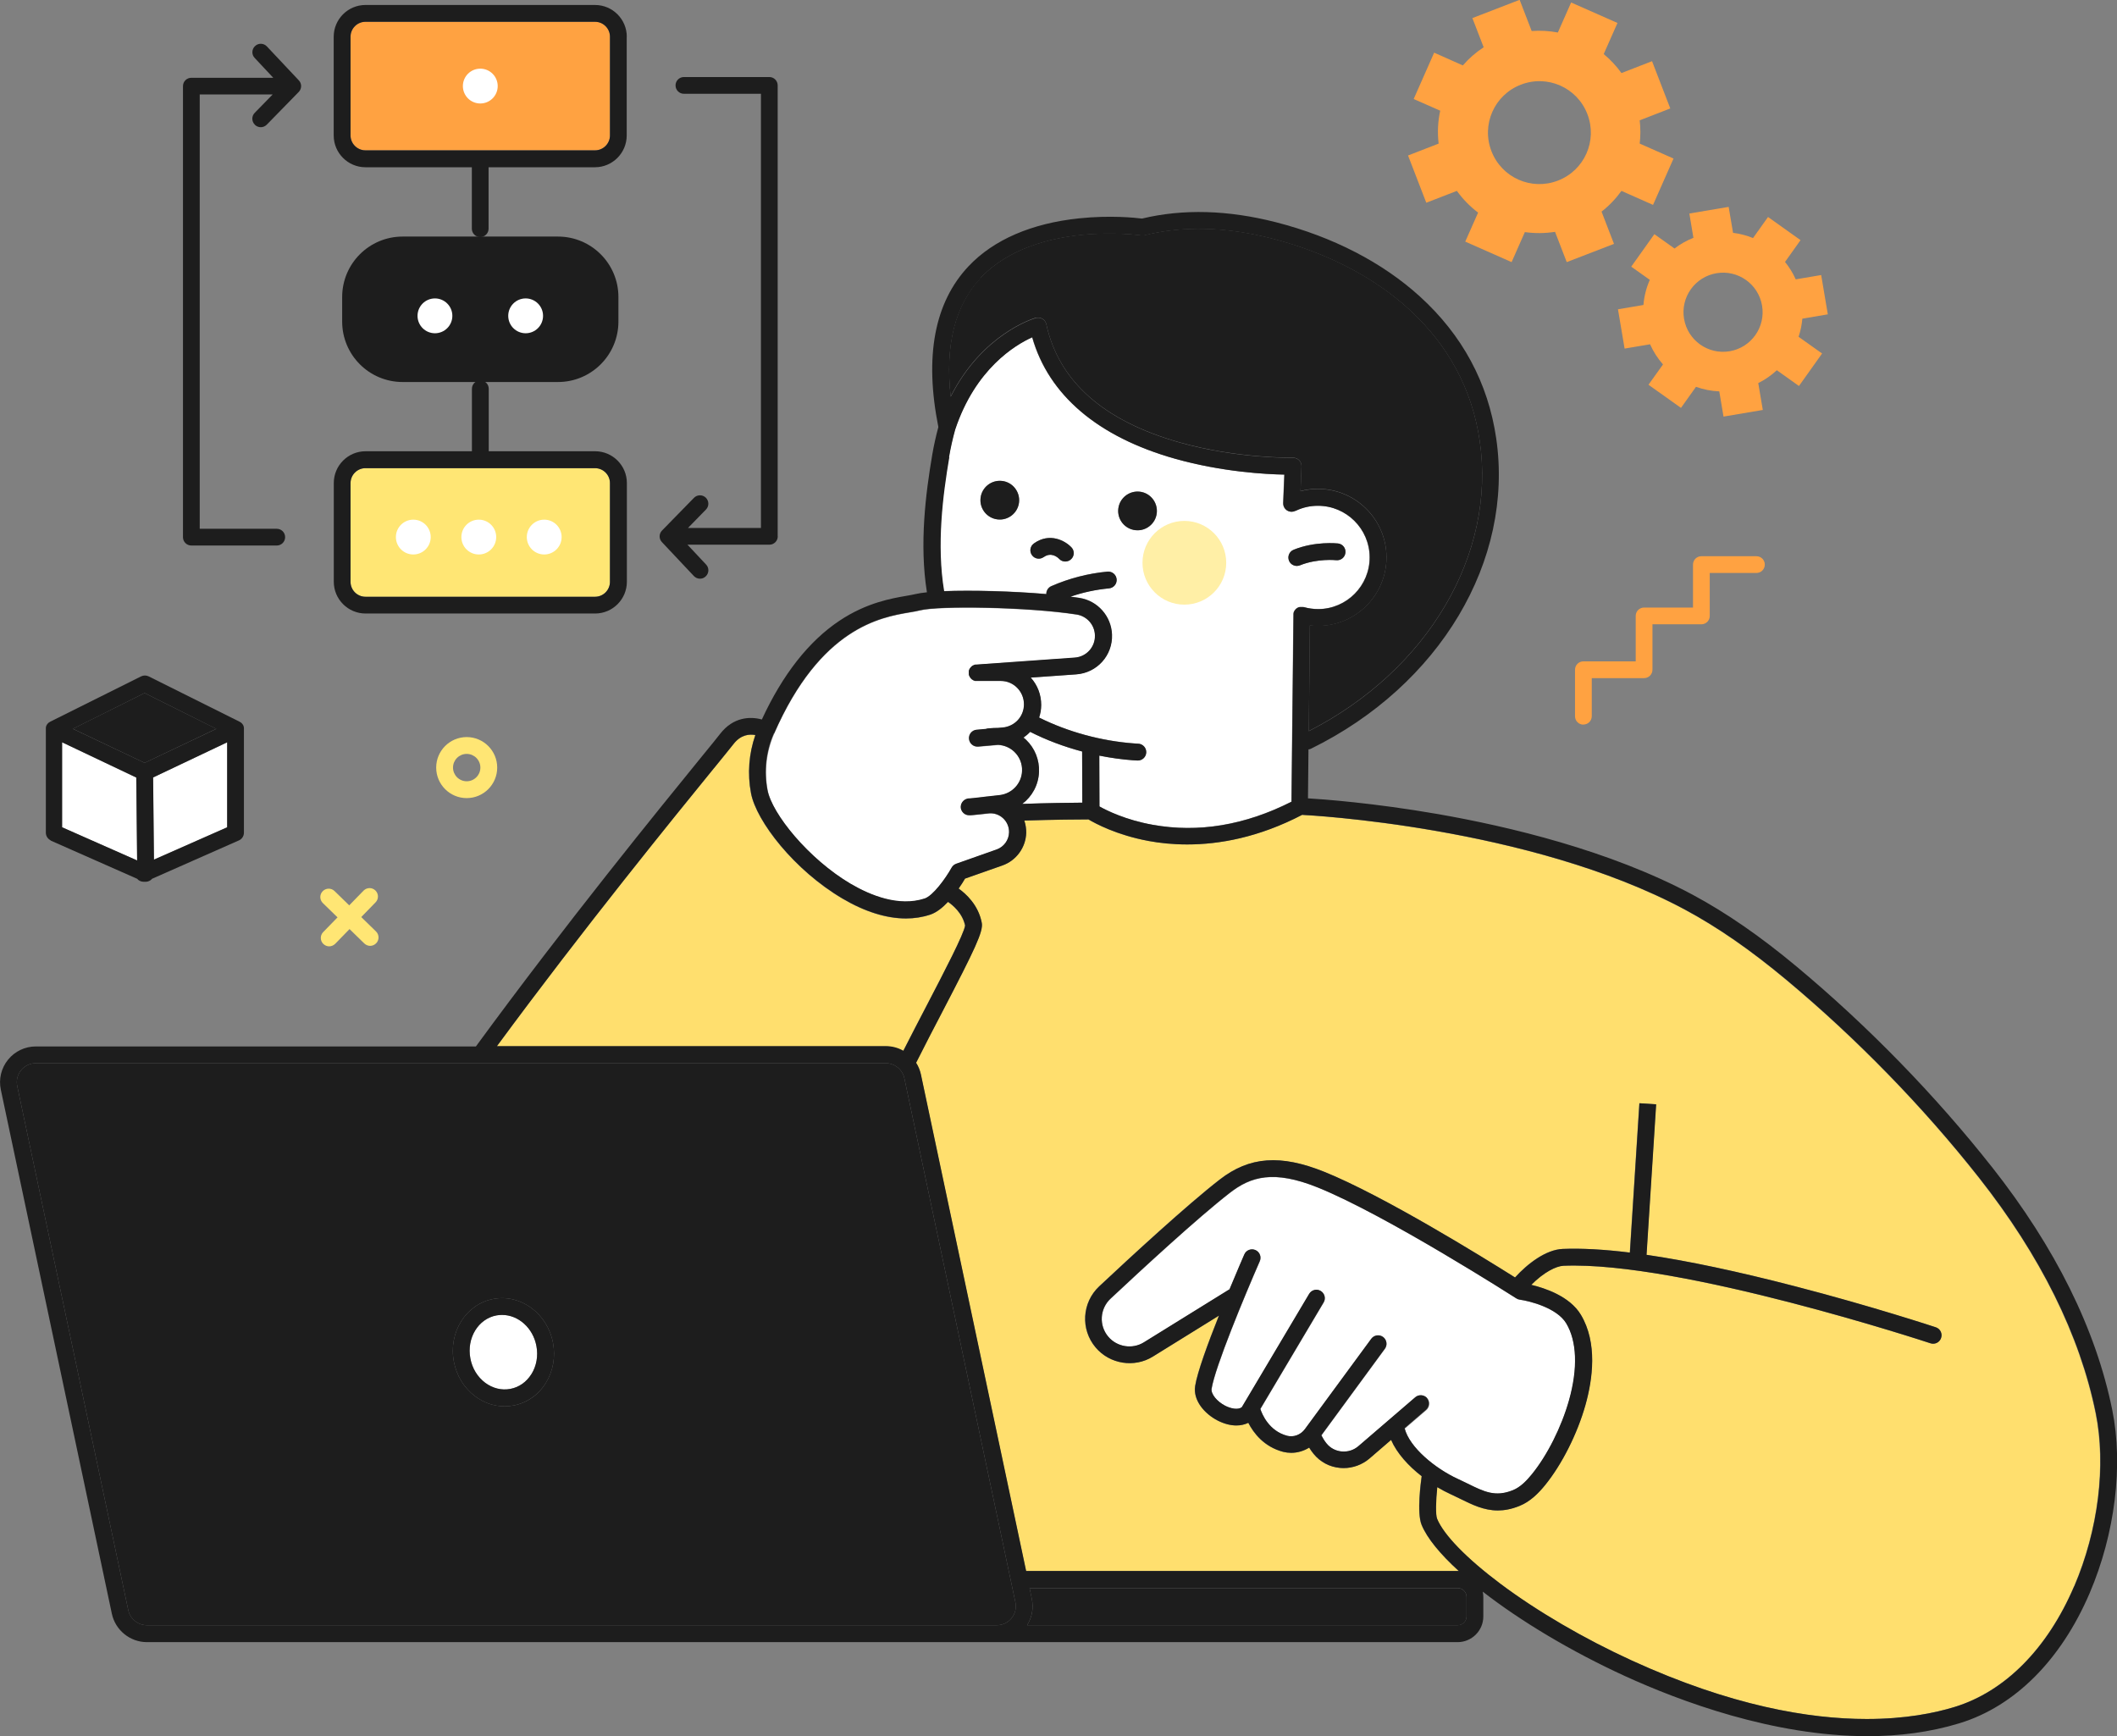 <svg xmlns="http://www.w3.org/2000/svg" width="250" height="205" viewBox="0 0 250 205" fill="none">
  <rect x="0" y="0" width="250" height="205" fill="#808080" stroke="none"/>
  <g clip-path="url(#clip0_7649_59)">
    <path d="M16.086 91.817L7.333 87.656V97.692L16.194 101.609L16.086 91.817Z" fill="white" />
    <path
      d="M120.721 94.931C123.639 94.833 126.39 94.794 127.81 94.784L127.79 88.743C125.646 88.175 123.561 87.391 121.652 86.422C121.417 86.677 121.152 86.902 120.868 87.098C120.976 87.186 121.084 87.274 121.182 87.372C122.21 88.361 122.758 89.741 122.699 91.161C122.631 92.708 121.877 94.06 120.721 94.931Z"
      fill="white"
    />
    <path
      d="M123.541 70.148C123.531 69.756 123.747 69.374 124.138 69.208C126.243 68.288 128.476 67.71 130.767 67.495C131.315 67.445 131.795 67.847 131.844 68.395C131.893 68.944 131.491 69.423 130.943 69.472C129.386 69.619 127.869 69.942 126.4 70.452C126.762 70.501 127.115 70.549 127.448 70.599C129.602 70.931 131.217 72.762 131.296 74.936C131.374 77.394 129.523 79.45 127.076 79.626L121.7 80.008C122.503 80.89 122.944 82.025 122.934 83.24C122.934 83.759 122.846 84.258 122.689 84.728C126.087 86.422 130.042 87.509 133.91 87.783C134.076 87.793 134.243 87.803 134.399 87.812C134.948 87.842 135.369 88.312 135.339 88.86C135.31 89.389 134.869 89.8 134.35 89.8C134.331 89.8 134.311 89.8 134.301 89.8C134.125 89.8 133.949 89.781 133.763 89.771C132.441 89.673 131.109 89.487 129.798 89.222L129.817 95.225C130.708 95.724 132.931 96.821 136.093 97.389C141.488 98.358 147 97.447 152.493 94.667L152.728 72.655V72.635C152.728 72.616 152.728 72.596 152.728 72.576C152.728 72.557 152.728 72.547 152.728 72.527C152.728 72.508 152.728 72.498 152.728 72.478C152.728 72.459 152.728 72.439 152.738 72.42C152.738 72.42 152.738 72.4 152.738 72.39C152.738 72.39 152.738 72.39 152.738 72.381C152.738 72.361 152.747 72.341 152.757 72.322C152.757 72.312 152.757 72.292 152.767 72.283C152.767 72.263 152.786 72.253 152.786 72.234C152.786 72.224 152.796 72.204 152.806 72.195C152.806 72.185 152.826 72.165 152.826 72.155C152.826 72.136 152.845 72.126 152.855 72.106C152.855 72.097 152.865 72.087 152.875 72.077C152.884 72.057 152.894 72.048 152.914 72.028C152.914 72.028 152.933 72.008 152.933 71.999C152.943 71.979 152.963 71.969 152.972 71.95C152.972 71.95 152.992 71.93 153.002 71.92C153.012 71.91 153.031 71.891 153.041 71.881C153.051 71.871 153.07 71.862 153.08 71.852C153.09 71.852 153.11 71.832 153.119 71.822C153.139 71.813 153.149 71.803 153.168 71.793C153.178 71.793 153.188 71.783 153.198 71.773C153.217 71.773 153.237 71.754 153.256 71.744C153.266 71.744 153.276 71.734 153.286 71.725C153.305 71.725 153.325 71.715 153.345 71.705C153.354 71.705 153.364 71.705 153.384 71.695C153.403 71.695 153.413 71.695 153.433 71.685C153.452 71.685 153.462 71.685 153.482 71.675C153.491 71.675 153.511 71.675 153.521 71.675C153.54 71.675 153.56 71.675 153.58 71.675C153.589 71.675 153.599 71.675 153.609 71.675C153.628 71.675 153.658 71.675 153.677 71.675H153.687C153.687 71.675 153.707 71.675 153.717 71.675C153.736 71.675 153.756 71.675 153.775 71.675C153.795 71.675 153.805 71.675 153.824 71.675C153.844 71.675 153.854 71.675 153.873 71.675C153.893 71.675 153.912 71.675 153.932 71.685C153.932 71.685 153.942 71.685 153.952 71.685C154.5 71.842 155.078 71.91 155.655 71.92C159.023 71.901 161.745 69.149 161.726 65.791C161.706 62.432 158.974 59.72 155.626 59.72C155.616 59.72 155.606 59.72 155.596 59.72C154.715 59.72 153.863 59.916 153.061 60.278C153.012 60.297 152.953 60.317 152.904 60.337C152.777 60.395 152.649 60.425 152.503 60.425C152.493 60.425 152.473 60.425 152.463 60.425C151.915 60.405 151.494 59.945 151.514 59.397L151.651 56.038C149.487 55.999 144.298 55.725 138.756 54.168C129.631 51.593 123.825 46.648 121.877 39.823C119.85 40.734 115.16 43.554 112.771 50.731C112.477 51.788 112.233 52.885 112.047 53.972C111.283 58.467 110.529 64.322 111.44 69.796C114.729 69.668 119.527 69.796 123.512 70.138L123.541 70.148ZM152.767 64.919C155.303 63.891 157.897 64.165 158.005 64.175C158.553 64.234 158.945 64.723 158.886 65.272C158.827 65.82 158.338 66.212 157.79 66.153C157.75 66.153 155.557 65.928 153.511 66.76C153.393 66.809 153.266 66.829 153.139 66.829C152.747 66.829 152.375 66.594 152.219 66.212C152.013 65.703 152.258 65.125 152.767 64.919ZM132.069 60.072C132.216 58.819 133.342 57.918 134.595 58.055C135.848 58.192 136.749 59.328 136.612 60.581C136.475 61.835 135.339 62.736 134.086 62.599C132.833 62.462 131.932 61.326 132.069 60.072ZM122.092 64.175C123.982 62.824 125.822 63.891 126.527 64.635C126.899 65.037 126.89 65.663 126.488 66.035C126.292 66.212 126.048 66.31 125.803 66.31C125.538 66.31 125.284 66.212 125.088 66.006C124.882 65.791 124.129 65.154 123.247 65.791C122.797 66.114 122.18 66.006 121.867 65.566C121.544 65.115 121.652 64.498 122.092 64.185V64.175ZM115.797 58.809C115.943 57.556 117.069 56.655 118.323 56.792C119.576 56.929 120.477 58.065 120.34 59.318C120.202 60.572 119.067 61.472 117.813 61.336C116.56 61.198 115.659 60.062 115.797 58.809Z"
      fill="white"
    />
    <path
      d="M165.887 168.673C166.455 170.944 169.5 173.431 172.133 174.636C172.544 174.822 172.926 175.018 173.298 175.194C175.276 176.173 176.588 176.819 178.654 175.997C179.594 175.625 180.348 174.793 180.906 174.117C182.727 171.884 184.411 168.536 185.302 165.373C186.359 161.623 186.242 158.391 184.969 156.276C183.873 154.455 180.642 153.642 179.486 153.486C179.339 153.466 179.202 153.417 179.085 153.339C178.928 153.241 163.713 143.498 155.626 140.237C150.407 138.132 147.705 138.965 145.257 140.864C141.449 143.811 134.781 149.97 131.149 153.378C129.886 154.563 129.768 156.531 130.894 157.863C131.932 159.087 133.733 159.371 135.094 158.528L145.15 152.301C145.15 152.301 145.189 152.281 145.208 152.272C146.139 150.029 146.883 148.325 146.961 148.139C147.176 147.64 147.764 147.405 148.273 147.63C148.772 147.846 149.007 148.433 148.782 148.942C146.99 153.035 143.495 161.456 143.094 164.002C142.996 164.609 143.701 165.5 144.689 166.009C145.355 166.352 146.187 166.528 146.657 166.195L154.617 152.8C154.901 152.33 155.508 152.174 155.978 152.458C156.448 152.742 156.605 153.349 156.321 153.819L148.851 166.391C149.046 166.989 149.859 168.996 152.023 169.564C152.777 169.76 153.619 169.446 154.108 168.78L161.951 158.107C162.274 157.667 162.9 157.569 163.341 157.892C163.782 158.215 163.88 158.842 163.556 159.282L156.057 169.505C156.184 169.769 156.39 170.132 156.673 170.474C157.114 171.013 157.741 171.346 158.446 171.414C159.18 171.483 159.885 171.258 160.443 170.778L167.15 165.011C167.561 164.658 168.188 164.697 168.55 165.118C168.902 165.53 168.863 166.156 168.442 166.519L165.916 168.692L165.887 168.673Z"
      fill="white"
    />
    <path
      d="M153.775 96.214C148.616 98.906 143.945 99.719 140.186 99.719C138.453 99.719 136.925 99.543 135.623 99.308C131.844 98.613 129.327 97.242 128.525 96.762C127.575 96.762 124.383 96.791 120.947 96.899C121.103 97.359 121.181 97.859 121.172 98.358C121.123 100.081 120.007 101.629 118.372 102.197L113.946 103.753C113.77 104.047 113.515 104.468 113.192 104.928C114.044 105.535 115.522 106.857 115.924 108.972C116.12 109.981 115.16 112.008 111.263 119.489C110.235 121.457 109.188 123.484 108.169 125.501C108.434 125.912 108.63 126.382 108.737 126.881L121.162 185.514H172.133C172.133 185.514 172.211 185.514 172.251 185.514C170.048 183.507 168.511 181.627 167.864 180.06C167.287 178.65 167.776 175.018 167.874 174.323C166.308 173.108 164.947 171.61 164.261 170.034L161.706 172.237C160.854 172.961 159.767 173.363 158.651 173.363C158.514 173.363 158.377 173.363 158.24 173.343C156.996 173.236 155.88 172.638 155.107 171.679C154.901 171.424 154.735 171.179 154.588 170.944C153.952 171.346 153.217 171.561 152.463 171.561C152.14 171.561 151.827 171.522 151.514 171.444C149.232 170.846 148.008 169.211 147.401 168.017C146.98 168.222 146.501 168.33 145.992 168.33C145.287 168.33 144.523 168.134 143.769 167.742C142.261 166.959 140.851 165.383 141.125 163.659C141.38 162.044 142.643 158.597 143.935 155.356L136.132 160.193C133.939 161.554 131.041 161.094 129.376 159.126C127.565 156.991 127.751 153.828 129.788 151.909C133.449 148.472 140.176 142.264 144.043 139.278C147.539 136.575 151.22 136.301 156.37 138.377C163.341 141.187 175.031 148.414 178.899 150.852C180.377 149.216 182.551 147.562 184.538 147.483C186.741 147.395 189.385 147.542 192.459 147.914L193.585 130.279L195.563 130.407L194.427 148.179C199.322 148.893 205.187 150.137 211.982 151.899C221.058 154.259 228.509 156.717 228.587 156.737C229.106 156.913 229.39 157.471 229.214 157.99C229.077 158.411 228.685 158.675 228.274 158.675C228.166 158.675 228.068 158.656 227.961 158.626C227.667 158.528 198.431 148.903 184.617 149.471C183.755 149.51 182.306 150.225 180.818 151.723C182.414 152.095 185.361 153.065 186.673 155.258C188.67 158.577 188.073 162.886 187.211 165.921C186.252 169.329 184.421 172.952 182.443 175.38C181.738 176.242 180.749 177.309 179.388 177.848C178.468 178.21 177.636 178.367 176.862 178.367C175.217 178.367 173.847 177.691 172.417 176.986C172.055 176.81 171.683 176.624 171.291 176.447C170.772 176.212 170.244 175.928 169.715 175.615C169.548 177.182 169.509 178.876 169.695 179.346C170.469 181.255 173.21 184.056 177.195 187.042C181.542 190.293 187.045 193.514 192.694 196.09C204.384 201.436 213.637 202.993 220.432 202.993C224.994 202.993 228.45 202.288 230.8 201.573C236.753 199.742 241.776 194.68 244.928 187.316C247.768 180.687 248.717 173.05 247.464 166.891C245.594 157.677 240.953 148.306 233.659 139.053C227.08 130.7 219.217 122.632 210.934 115.719C206.705 112.184 202.779 109.472 198.941 107.415C180.583 97.575 154.157 96.253 153.893 96.243C153.844 96.243 153.795 96.243 153.756 96.224L153.775 96.214Z"
      fill="#FFDF6E"
    />
    <path
      d="M122.317 37.541C122.582 37.463 122.866 37.502 123.101 37.639C123.336 37.776 123.502 38.011 123.561 38.276C125.02 45.003 130.307 49.693 139.275 52.229C146.119 54.168 152.62 54.041 152.679 54.041C152.953 54.041 153.217 54.139 153.413 54.334C153.609 54.53 153.707 54.795 153.697 55.069L153.58 57.987C154.236 57.81 154.911 57.722 155.606 57.722C155.616 57.722 155.636 57.722 155.646 57.722C160.091 57.722 163.713 61.326 163.733 65.771C163.752 70.226 160.149 73.879 155.685 73.898C155.675 73.898 155.655 73.898 155.646 73.898C155.322 73.898 155.009 73.879 154.686 73.84L154.559 86.324C168.618 79.147 176.715 65.438 174.738 52.023C173.847 45.943 171.017 40.714 166.347 36.464C162.176 32.665 156.595 29.796 150.231 28.161C144.807 26.771 139.735 26.634 135.163 27.769C135.036 27.799 134.908 27.808 134.781 27.789C134.752 27.789 131.56 27.329 127.624 27.74C124.06 28.112 119.126 29.287 115.836 32.773C112.781 36.014 111.587 40.724 112.262 46.814C116.002 39.412 122.024 37.61 122.308 37.522L122.317 37.541Z"
      fill="#1D1D1D"
    />
    <path
      d="M15.146 190.136C15.362 191.174 16.292 191.918 17.349 191.918H117.706C118.391 191.918 119.027 191.615 119.458 191.086C119.889 190.557 120.056 189.872 119.909 189.206L106.799 127.332C106.583 126.294 105.653 125.55 104.596 125.55H4.239C3.554 125.55 2.918 125.853 2.487 126.382C2.056 126.911 1.89 127.596 2.036 128.262L15.146 190.136ZM58.265 153.388C61.496 152.781 64.649 155.111 65.305 158.577C65.618 160.242 65.315 161.926 64.453 163.317C63.572 164.736 62.221 165.676 60.635 165.97C60.292 166.039 59.94 166.068 59.587 166.068C58.353 166.068 57.149 165.657 56.111 164.883C54.799 163.904 53.908 162.445 53.595 160.781C52.939 157.314 55.034 153.995 58.265 153.388Z"
      fill="#1D1D1D"
    />
    <path
      d="M106.662 124.101C107.602 122.25 108.561 120.399 109.501 118.598C111.44 114.877 113.838 110.265 113.956 109.305C113.642 107.817 112.477 106.877 111.939 106.515C111.302 107.19 110.578 107.778 109.834 108.023C108.933 108.316 107.974 108.473 106.975 108.473C104.664 108.473 102.119 107.68 99.475 106.123C93.787 102.774 89.302 96.987 88.676 93.687C88.235 91.377 88.421 89.027 89.185 86.814C88.49 86.677 87.472 86.755 86.61 87.871C86.267 88.312 85.484 89.271 84.299 90.73C79.639 96.449 68.957 109.57 58.657 123.572H104.576C105.32 123.572 106.035 123.768 106.652 124.12L106.662 124.101Z"
      fill="#FFDF6E"
    />
    <path
      d="M100.493 104.4C102.784 105.751 106.152 107.141 109.217 106.123C110.186 105.8 111.665 103.792 112.399 102.471C112.517 102.255 112.712 102.098 112.938 102.02L117.706 100.336C118.558 100.032 119.155 99.22 119.174 98.319C119.194 97.682 118.93 97.066 118.46 96.635C118.009 96.223 117.422 96.018 116.815 96.067C116.433 96.106 116.071 96.155 115.748 96.184C115.395 96.223 115.092 96.253 114.886 96.272C114.768 96.282 114.68 96.292 114.622 96.292C114.582 96.292 114.543 96.292 114.514 96.292C113.642 96.292 113.496 95.509 113.486 95.479C113.398 94.96 113.74 94.461 114.25 94.334C114.347 94.314 114.445 94.304 114.543 94.304C114.7 94.294 115.101 94.255 116.11 94.138C116.129 94.138 116.149 94.138 116.169 94.128L116.472 94.089C116.541 94.089 116.619 94.079 116.687 94.069C117.079 94.02 117.539 93.971 118.078 93.913C119.546 93.746 120.653 92.552 120.712 91.073C120.751 90.221 120.418 89.389 119.801 88.801C119.282 88.302 118.597 88.008 117.882 87.979L115.522 88.184C115.522 88.184 115.464 88.184 115.434 88.184C114.925 88.184 114.494 87.793 114.445 87.274C114.396 86.725 114.798 86.246 115.346 86.197L116.443 86.099C116.521 86.069 116.609 86.05 116.707 86.04L117.334 85.991C117.51 85.981 117.676 85.972 117.853 85.981L118.42 85.932C119.84 85.805 120.927 84.64 120.937 83.21C120.937 82.466 120.663 81.771 120.134 81.242C119.615 80.713 118.92 80.429 118.185 80.429H115.405C115.405 80.429 115.395 80.429 115.385 80.429C115.366 80.429 115.346 80.429 115.327 80.429C115.307 80.429 115.297 80.429 115.278 80.429C115.258 80.429 115.238 80.429 115.229 80.429C115.209 80.429 115.199 80.429 115.18 80.429C115.16 80.429 115.15 80.429 115.131 80.419C115.111 80.419 115.101 80.42 115.082 80.41C115.072 80.41 115.052 80.4 115.043 80.39C115.023 80.39 115.013 80.38 114.994 80.371C114.984 80.371 114.964 80.361 114.954 80.351C114.935 80.351 114.925 80.331 114.906 80.322C114.896 80.322 114.886 80.312 114.876 80.302C114.857 80.292 114.847 80.282 114.827 80.273C114.817 80.273 114.808 80.253 114.798 80.253C114.778 80.243 114.768 80.234 114.759 80.224C114.749 80.224 114.739 80.204 114.729 80.194C114.719 80.185 114.7 80.175 114.69 80.155C114.68 80.145 114.671 80.136 114.661 80.126C114.651 80.116 114.641 80.096 114.631 80.087C114.631 80.077 114.612 80.067 114.602 80.047C114.592 80.038 114.582 80.018 114.573 80.008C114.573 79.999 114.553 79.979 114.553 79.969C114.553 79.959 114.533 79.94 114.524 79.93C114.524 79.92 114.514 79.901 114.504 79.891C114.504 79.871 114.494 79.861 114.485 79.842C114.485 79.832 114.475 79.812 114.465 79.803C114.465 79.783 114.455 79.773 114.445 79.754C114.445 79.744 114.445 79.724 114.436 79.715C114.436 79.695 114.436 79.675 114.426 79.666C114.426 79.656 114.426 79.636 114.426 79.617C114.426 79.597 114.426 79.578 114.426 79.558C114.426 79.558 114.426 79.548 114.426 79.538C114.426 79.528 114.426 79.519 114.426 79.509C114.426 79.499 114.426 79.489 114.426 79.48C114.426 79.48 114.426 79.47 114.426 79.46C114.426 79.44 114.426 79.421 114.426 79.401C114.426 79.382 114.426 79.372 114.426 79.352C114.426 79.333 114.426 79.313 114.426 79.293C114.426 79.284 114.426 79.264 114.426 79.254C114.426 79.235 114.426 79.215 114.436 79.205C114.436 79.196 114.436 79.176 114.445 79.166C114.445 79.147 114.455 79.137 114.465 79.117C114.465 79.108 114.475 79.088 114.485 79.078C114.485 79.058 114.494 79.049 114.504 79.029C114.504 79.019 114.514 79 114.524 78.99C114.524 78.98 114.543 78.961 114.553 78.951C114.553 78.941 114.573 78.921 114.582 78.912C114.582 78.902 114.602 78.882 114.612 78.873C114.612 78.863 114.631 78.853 114.641 78.833C114.651 78.823 114.661 78.804 114.68 78.794C114.68 78.784 114.7 78.775 114.71 78.765C114.719 78.755 114.739 78.735 114.749 78.726C114.759 78.726 114.768 78.706 114.778 78.696C114.788 78.686 114.808 78.677 114.817 78.667C114.827 78.667 114.837 78.647 114.847 78.647C114.866 78.638 114.876 78.628 114.896 78.618C114.906 78.618 114.915 78.608 114.935 78.598C114.954 78.598 114.964 78.579 114.984 78.579C114.994 78.579 115.013 78.569 115.023 78.559C115.043 78.559 115.052 78.549 115.072 78.54C115.092 78.54 115.101 78.53 115.121 78.52C115.141 78.52 115.15 78.52 115.17 78.51C115.189 78.51 115.199 78.51 115.219 78.5C115.238 78.5 115.248 78.5 115.268 78.5C115.287 78.5 115.307 78.5 115.317 78.5C115.317 78.5 115.327 78.5 115.336 78.5L126.938 77.678C128.319 77.58 129.367 76.415 129.318 75.034C129.279 73.81 128.368 72.782 127.154 72.586C121.397 71.695 110.891 71.529 108.649 72.097C108.306 72.185 107.905 72.253 107.435 72.332C104.018 72.909 96.91 74.124 91.427 86.647C90.507 88.762 90.242 91.073 90.663 93.335C91.192 96.145 95.52 101.491 100.513 104.429L100.493 104.4Z"
      fill="white"
    />
    <path
      d="M55.544 160.408C55.769 161.583 56.386 162.602 57.296 163.287C58.177 163.953 59.235 164.208 60.263 164.012C61.291 163.816 62.182 163.199 62.76 162.259C63.357 161.29 63.572 160.115 63.347 158.94C62.946 156.795 61.203 155.268 59.294 155.268C59.078 155.268 58.853 155.287 58.628 155.326C56.474 155.728 55.093 158.009 55.544 160.399V160.408Z"
      fill="white"
    />
    <path
      d="M172.133 187.531H121.583L121.847 188.795C122.082 189.882 121.877 190.998 121.289 191.928H172.133C172.711 191.928 173.191 191.458 173.191 190.87V188.589C173.191 188.011 172.721 187.531 172.133 187.531Z"
      fill="#1D1D1D"
    />
    <path
      d="M70.269 55.284H43.158C42.185 55.284 41.396 56.073 41.396 57.047V68.709C41.396 69.682 42.185 70.471 43.158 70.471H70.269C71.242 70.471 72.031 69.682 72.031 68.709V57.047C72.031 56.073 71.242 55.284 70.269 55.284Z"
      fill="#FFE674"
    />
    <path d="M18.172 101.511L26.827 97.692V87.656L18.074 91.808L18.172 101.511Z" fill="white" />
    <path d="M25.544 86.06L17.075 81.839L8.606 86.06L17.075 90.084L25.544 86.06Z" fill="#1D1D1D" />
    <path
      d="M70.269 2.565H43.158C42.185 2.565 41.396 3.355 41.396 4.328V15.99C41.396 16.963 42.185 17.752 43.158 17.752H70.269C71.242 17.752 72.031 16.963 72.031 15.99V4.328C72.031 3.355 71.242 2.565 70.269 2.565Z"
      fill="#FFA241"
    />
    <path
      d="M139.863 71.401C142.593 71.401 144.807 69.188 144.807 66.457C144.807 63.726 142.593 61.512 139.863 61.512C137.132 61.512 134.918 63.726 134.918 66.457C134.918 69.188 137.132 71.401 139.863 71.401Z"
      fill="#FFEFA6"
    />
    <path
      d="M65.893 27.936H47.544C43.603 27.936 40.407 31.132 40.407 35.074V37.972C40.407 41.915 43.603 45.111 47.544 45.111H65.893C69.835 45.111 73.03 41.915 73.03 37.972V35.074C73.03 31.132 69.835 27.936 65.893 27.936Z"
      fill="#1D1D1D"
    />
    <path
      d="M58.775 10.164C58.775 11.3 57.854 12.22 56.718 12.22C55.583 12.22 54.662 11.3 54.662 10.164C54.662 9.028 55.583 8.108 56.718 8.108C57.854 8.108 58.775 9.028 58.775 10.164Z"
      fill="white"
    />
    <path
      d="M51.363 39.353C52.498 39.353 53.419 38.432 53.419 37.297C53.419 36.161 52.498 35.24 51.363 35.24C50.227 35.24 49.307 36.161 49.307 37.297C49.307 38.432 50.227 39.353 51.363 39.353Z"
      fill="white"
    />
    <path
      d="M50.864 63.421C50.864 64.557 49.943 65.477 48.807 65.477C47.672 65.477 46.752 64.557 46.752 63.421C46.752 62.285 47.672 61.365 48.807 61.365C49.943 61.365 50.864 62.285 50.864 63.421Z"
      fill="white"
    />
    <path
      d="M58.598 63.421C58.598 64.557 57.678 65.477 56.542 65.477C55.406 65.477 54.486 64.557 54.486 63.421C54.486 62.285 55.406 61.365 56.542 61.365C57.678 61.365 58.598 62.285 58.598 63.421Z"
      fill="white"
    />
    <path
      d="M66.323 63.421C66.323 64.557 65.403 65.477 64.267 65.477C63.132 65.477 62.211 64.557 62.211 63.421C62.211 62.285 63.132 61.365 64.267 61.365C65.403 61.365 66.323 62.285 66.323 63.421Z"
      fill="white"
    />
    <path
      d="M62.074 39.353C63.21 39.353 64.13 38.432 64.13 37.297C64.13 36.161 63.21 35.24 62.074 35.24C60.939 35.24 60.018 36.161 60.018 37.297C60.018 38.432 60.939 39.353 62.074 39.353Z"
      fill="white"
    />
    <path
      d="M186.986 85.57C186.438 85.57 185.997 85.129 185.997 84.581V79.088C185.997 78.54 186.438 78.099 186.986 78.099H193.164V72.733C193.164 72.185 193.605 71.744 194.153 71.744H199.929V66.672C199.929 66.124 200.37 65.683 200.918 65.683H207.419C207.968 65.683 208.408 66.124 208.408 66.672C208.408 67.22 207.968 67.661 207.419 67.661H201.907V72.733C201.907 73.281 201.467 73.722 200.918 73.722H195.142V79.088C195.142 79.636 194.701 80.077 194.153 80.077H187.975V84.571C187.975 85.12 187.534 85.56 186.986 85.56V85.57Z"
      fill="#FFA241"
    />
    <path
      d="M43.716 111.695C43.471 111.695 43.217 111.597 43.021 111.411L38.126 106.642C37.734 106.26 37.724 105.633 38.106 105.242C38.488 104.85 39.114 104.84 39.506 105.222L44.402 109.991C44.793 110.373 44.803 110.999 44.421 111.391C44.225 111.587 43.971 111.695 43.706 111.695H43.716Z"
      fill="#FFE674"
    />
    <path
      d="M38.88 111.753C38.625 111.753 38.38 111.655 38.184 111.469C37.793 111.087 37.783 110.461 38.165 110.069L42.933 105.173C43.315 104.781 43.941 104.772 44.333 105.154C44.725 105.535 44.735 106.162 44.353 106.554L39.585 111.45C39.389 111.645 39.134 111.753 38.87 111.753H38.88Z"
      fill="#FFE674"
    />
    <path
      d="M55.113 94.246C53.125 94.246 51.51 92.63 51.51 90.642C51.51 88.654 53.125 87.039 55.113 87.039C57.1 87.039 58.716 88.654 58.716 90.642C58.716 92.63 57.1 94.246 55.113 94.246ZM55.113 89.026C54.222 89.026 53.497 89.751 53.497 90.642C53.497 91.533 54.222 92.258 55.113 92.258C56.004 92.258 56.728 91.533 56.728 90.642C56.728 89.751 56.004 89.026 55.113 89.026Z"
      fill="#FFE674"
    />
    <path
      d="M193.634 16.969C193.742 16.068 193.742 15.138 193.634 14.208L197.247 12.808L195.093 7.226L191.48 8.627C190.873 7.784 190.168 7.031 189.385 6.384L191.01 2.712L185.537 0.294L183.97 3.838C182.962 3.652 181.924 3.584 180.877 3.662L179.457 -0.02L173.876 2.135L175.208 5.581C174.277 6.188 173.455 6.913 172.75 7.726L169.362 6.218L166.944 11.691L170.077 13.072C169.803 14.325 169.734 15.637 169.891 16.959L166.278 18.36L168.432 23.941L172.045 22.541C172.76 23.53 173.602 24.391 174.552 25.106L173.034 28.533L178.507 30.952L180.074 27.407C181.239 27.574 182.443 27.564 183.638 27.378L185.018 30.952L190.599 28.798L189.13 24.989C190.041 24.284 190.824 23.451 191.48 22.541L195.21 24.195L197.629 18.722L193.644 16.959L193.634 16.969ZM183.98 21.326C180.847 22.541 177.332 20.984 176.128 17.85C174.914 14.717 176.471 11.202 179.604 9.997C182.737 8.783 186.252 10.34 187.456 13.473C188.67 16.607 187.113 20.122 183.98 21.326Z"
      fill="#FFA241"
    />
    <path
      d="M212.403 39.755C212.628 39.079 212.775 38.364 212.844 37.63L215.85 37.12L215.066 32.479L212.06 32.988C211.728 32.244 211.297 31.549 210.797 30.932L212.628 28.357L208.79 25.625L207.018 28.112C206.274 27.809 205.481 27.593 204.659 27.495L204.14 24.43L199.499 25.214L199.979 28.083C199.166 28.406 198.422 28.827 197.746 29.346L195.367 27.652L192.635 31.49L194.829 33.047C194.417 33.977 194.163 34.976 194.075 36.014L191.069 36.523L191.852 41.164L194.858 40.655C195.25 41.537 195.768 42.33 196.385 43.035L194.672 45.434L198.51 48.166L200.282 45.678C201.153 45.992 202.084 46.178 203.033 46.217L203.533 49.194L208.173 48.41L207.635 45.238C208.448 44.836 209.182 44.318 209.828 43.72L212.442 45.581L215.174 41.742L212.374 39.755H212.403ZM204.257 41.478C201.712 41.909 199.303 40.195 198.872 37.649C198.441 35.103 200.155 32.695 202.7 32.264C205.246 31.833 207.655 33.547 208.085 36.092C208.516 38.638 206.803 41.047 204.257 41.478Z"
      fill="#FFA241"
    />
    <path
      d="M153.139 66.829C153.266 66.829 153.393 66.809 153.511 66.76C155.557 65.928 157.75 66.143 157.79 66.153C158.338 66.212 158.827 65.82 158.886 65.272C158.945 64.723 158.553 64.234 158.005 64.175C157.897 64.165 155.293 63.891 152.767 64.919C152.258 65.125 152.013 65.703 152.219 66.212C152.375 66.594 152.747 66.829 153.139 66.829Z"
      fill="#1D1D1D"
    />
    <path
      d="M123.248 65.791C124.129 65.154 124.883 65.791 125.088 66.006C125.284 66.212 125.539 66.31 125.803 66.31C126.048 66.31 126.293 66.222 126.488 66.035C126.89 65.663 126.909 65.027 126.527 64.635C125.823 63.881 123.982 62.824 122.092 64.175C121.642 64.498 121.544 65.115 121.867 65.556C122.19 66.006 122.807 66.104 123.248 65.781V65.791Z"
      fill="#1D1D1D"
    />
    <path
      d="M134.076 62.608C135.329 62.755 136.465 61.845 136.602 60.591C136.739 59.338 135.839 58.202 134.585 58.065C133.332 57.928 132.196 58.829 132.059 60.082C131.912 61.336 132.823 62.471 134.076 62.608Z"
      fill="#1D1D1D"
    />
    <path
      d="M117.813 61.336C119.067 61.482 120.202 60.572 120.34 59.318C120.477 58.065 119.576 56.929 118.323 56.792C117.069 56.655 115.934 57.556 115.797 58.809C115.65 60.062 116.56 61.198 117.813 61.336Z"
      fill="#1D1D1D"
    />
    <path
      d="M235.235 137.819C228.568 129.359 220.608 121.183 212.227 114.191C207.889 110.568 203.856 107.788 199.9 105.663C190.08 100.405 178.125 97.585 169.823 96.135C162.176 94.804 156.125 94.373 154.461 94.275L154.52 88.498C154.627 88.488 154.725 88.459 154.823 88.41C170.028 80.939 178.811 66.202 176.686 51.739C175.727 45.199 172.691 39.568 167.669 35.005C163.253 30.991 157.388 27.965 150.711 26.252C145.032 24.793 139.706 24.646 134.859 25.811C134.076 25.713 131.11 25.4 127.458 25.782C121.847 26.359 117.334 28.308 114.387 31.431C110.343 35.711 109.149 42.095 110.813 50.427C110.529 51.485 110.284 52.572 110.098 53.659C109.315 58.261 108.551 64.244 109.462 69.942C108.914 70.001 108.453 70.07 108.13 70.148C107.866 70.217 107.494 70.275 107.073 70.354C105.311 70.657 102.344 71.157 99.133 73.301C95.52 75.71 92.436 79.626 89.968 84.963C88.598 84.581 86.591 84.659 85.043 86.657C84.72 87.078 83.898 88.087 82.762 89.477C77.965 95.372 66.793 109.09 56.2 123.572H4.239C2.957 123.572 1.753 124.14 0.95 125.138C0.137 126.137 -0.166 127.43 0.098 128.683L13.208 190.557C13.619 192.506 15.362 193.916 17.349 193.916H172.133C173.807 193.916 175.168 192.555 175.168 190.88V188.599C175.168 188.374 175.139 188.158 175.1 187.953C179.525 191.399 185.498 194.993 191.891 197.921C198.402 200.897 209.427 205.02 220.549 205.02C224.211 205.02 227.882 204.569 231.407 203.492C237.928 201.495 243.391 196.031 246.779 188.109C249.765 181.118 250.764 173.049 249.442 166.509C247.513 156.981 242.735 147.336 235.255 137.838L235.235 137.819ZM115.836 32.792C119.126 29.307 124.06 28.132 127.624 27.76C131.56 27.348 134.752 27.799 134.781 27.808C134.908 27.828 135.036 27.818 135.163 27.789C139.735 26.653 144.807 26.79 150.231 28.181C156.595 29.816 162.166 32.685 166.347 36.484C171.017 40.734 173.837 45.962 174.738 52.043C176.715 65.458 168.618 79.166 154.559 86.344L154.686 73.859C154.999 73.898 155.322 73.918 155.645 73.918C155.655 73.918 155.675 73.918 155.685 73.918C160.139 73.898 163.752 70.246 163.733 65.791C163.713 61.345 160.09 57.742 155.645 57.742C155.636 57.742 155.616 57.742 155.606 57.742C154.911 57.742 154.236 57.84 153.58 58.006L153.697 55.088C153.707 54.814 153.609 54.55 153.413 54.354C153.217 54.158 152.963 54.06 152.679 54.06C152.61 54.06 146.109 54.188 139.275 52.249C130.307 49.713 125.02 45.013 123.561 38.295C123.502 38.031 123.336 37.796 123.101 37.659C122.866 37.522 122.582 37.483 122.317 37.561C122.033 37.639 116.012 39.451 112.272 46.853C111.596 40.763 112.791 36.053 115.846 32.812L115.836 32.792ZM112.076 53.982C112.262 52.895 112.507 51.798 112.801 50.741C115.19 43.563 119.879 40.743 121.906 39.833C123.845 46.658 129.66 51.602 138.786 54.178C144.317 55.735 149.507 56.009 151.68 56.048L151.543 59.407C151.523 59.955 151.944 60.415 152.493 60.435C152.503 60.435 152.522 60.435 152.532 60.435C152.679 60.435 152.806 60.405 152.933 60.346C152.982 60.337 153.041 60.317 153.09 60.288C153.883 59.916 154.735 59.73 155.626 59.73C155.636 59.73 155.645 59.73 155.655 59.73C159.004 59.73 161.745 62.452 161.755 65.8C161.775 69.169 159.053 71.92 155.685 71.93C155.107 71.93 154.539 71.852 153.981 71.695C153.981 71.695 153.971 71.695 153.961 71.695C153.942 71.695 153.922 71.685 153.903 71.685C153.883 71.685 153.873 71.685 153.854 71.685C153.834 71.685 153.824 71.685 153.805 71.685C153.785 71.685 153.766 71.685 153.746 71.685C153.746 71.685 153.726 71.685 153.717 71.685H153.707C153.687 71.685 153.658 71.685 153.638 71.685C153.629 71.685 153.619 71.685 153.609 71.685C153.589 71.685 153.57 71.685 153.55 71.685C153.54 71.685 153.521 71.685 153.511 71.685C153.491 71.685 153.482 71.685 153.462 71.695C153.443 71.695 153.433 71.695 153.413 71.705C153.403 71.705 153.394 71.705 153.374 71.715C153.354 71.715 153.335 71.725 153.315 71.734C153.305 71.734 153.296 71.744 153.286 71.754C153.266 71.754 153.247 71.773 153.227 71.783C153.217 71.783 153.208 71.793 153.198 71.803C153.178 71.803 153.168 71.822 153.149 71.832C153.139 71.832 153.119 71.852 153.11 71.862C153.1 71.862 153.08 71.881 153.07 71.891C153.061 71.901 153.041 71.92 153.031 71.93C153.031 71.93 153.012 71.95 153.002 71.96C152.992 71.969 152.973 71.989 152.963 72.008C152.963 72.008 152.943 72.028 152.943 72.038C152.933 72.057 152.924 72.067 152.904 72.087C152.904 72.097 152.884 72.106 152.884 72.116C152.875 72.126 152.865 72.145 152.855 72.165C152.855 72.175 152.835 72.195 152.835 72.204C152.835 72.214 152.826 72.234 152.816 72.243C152.816 72.263 152.796 72.273 152.796 72.292C152.796 72.302 152.796 72.322 152.787 72.332C152.787 72.351 152.777 72.371 152.767 72.39C152.767 72.39 152.767 72.39 152.767 72.4C152.767 72.4 152.767 72.42 152.767 72.43C152.767 72.449 152.767 72.469 152.757 72.488C152.757 72.508 152.757 72.518 152.757 72.537C152.757 72.557 152.757 72.567 152.757 72.586C152.757 72.606 152.757 72.625 152.757 72.645V72.665L152.522 94.676C147.029 97.457 141.517 98.378 136.122 97.398C132.96 96.831 130.737 95.734 129.846 95.234L129.827 89.232C131.149 89.496 132.47 89.683 133.792 89.781C133.968 89.79 134.145 89.8 134.331 89.81C134.35 89.81 134.37 89.81 134.38 89.81C134.908 89.81 135.339 89.399 135.369 88.87C135.398 88.322 134.977 87.852 134.429 87.822C134.262 87.822 134.096 87.802 133.939 87.793C130.072 87.509 126.116 86.432 122.719 84.738C122.875 84.268 122.964 83.768 122.964 83.249C122.964 82.045 122.533 80.909 121.73 80.018L127.105 79.636C129.553 79.46 131.413 77.404 131.325 74.946C131.247 72.762 129.631 70.941 127.477 70.608C127.144 70.559 126.802 70.51 126.429 70.461C127.898 69.952 129.416 69.629 130.972 69.482C131.521 69.433 131.922 68.944 131.873 68.405C131.824 67.857 131.335 67.455 130.796 67.504C128.505 67.72 126.273 68.297 124.168 69.218C123.786 69.384 123.561 69.766 123.571 70.158C119.586 69.815 114.788 69.688 111.498 69.815C110.588 64.341 111.342 58.486 112.105 53.992L112.076 53.982ZM121.182 87.372C121.084 87.274 120.976 87.186 120.868 87.097C121.152 86.902 121.417 86.677 121.652 86.422C123.561 87.391 125.646 88.175 127.79 88.743L127.81 94.784C126.39 94.794 123.639 94.823 120.721 94.931C121.877 94.059 122.631 92.708 122.699 91.161C122.758 89.741 122.21 88.361 121.182 87.372ZM91.408 86.618C96.89 74.094 103.999 72.88 107.416 72.302C107.886 72.224 108.287 72.155 108.63 72.067C110.872 71.499 121.377 71.666 127.134 72.557C128.349 72.743 129.259 73.771 129.298 75.005C129.347 76.385 128.3 77.551 126.919 77.648L115.317 78.471C115.317 78.471 115.307 78.471 115.297 78.471C115.278 78.471 115.258 78.471 115.248 78.471C115.229 78.471 115.219 78.471 115.199 78.471C115.18 78.471 115.17 78.471 115.15 78.481C115.131 78.481 115.121 78.481 115.101 78.491C115.082 78.491 115.072 78.5 115.053 78.51C115.033 78.51 115.023 78.52 115.004 78.53C114.994 78.53 114.974 78.54 114.964 78.549C114.945 78.549 114.935 78.569 114.915 78.569C114.906 78.569 114.896 78.579 114.876 78.588C114.857 78.588 114.847 78.608 114.827 78.618C114.818 78.618 114.808 78.638 114.798 78.638C114.778 78.647 114.769 78.657 114.759 78.667C114.749 78.667 114.739 78.686 114.729 78.696C114.72 78.706 114.7 78.716 114.69 78.735C114.68 78.745 114.671 78.755 114.661 78.765C114.651 78.775 114.641 78.794 114.622 78.804C114.622 78.814 114.602 78.823 114.592 78.843C114.583 78.853 114.573 78.873 114.563 78.882C114.563 78.892 114.543 78.912 114.534 78.921C114.534 78.931 114.514 78.951 114.504 78.961C114.504 78.97 114.494 78.99 114.485 79C114.485 79.019 114.475 79.029 114.465 79.049C114.465 79.058 114.455 79.078 114.445 79.088C114.445 79.108 114.436 79.117 114.426 79.137C114.426 79.147 114.426 79.166 114.416 79.176C114.416 79.196 114.416 79.205 114.406 79.225C114.406 79.235 114.406 79.254 114.406 79.264C114.406 79.284 114.406 79.303 114.406 79.323C114.406 79.343 114.406 79.352 114.406 79.372C114.406 79.391 114.406 79.411 114.406 79.431C114.406 79.431 114.406 79.44 114.406 79.45C114.406 79.46 114.406 79.47 114.406 79.48C114.406 79.489 114.406 79.499 114.406 79.509C114.406 79.509 114.406 79.519 114.406 79.528C114.406 79.548 114.406 79.568 114.406 79.587C114.406 79.607 114.406 79.617 114.406 79.636C114.406 79.656 114.406 79.675 114.416 79.685C114.416 79.695 114.416 79.715 114.426 79.724C114.426 79.744 114.436 79.754 114.445 79.773C114.445 79.783 114.455 79.803 114.465 79.812C114.465 79.832 114.475 79.842 114.485 79.861C114.485 79.871 114.494 79.891 114.504 79.901C114.504 79.92 114.524 79.93 114.534 79.94C114.534 79.95 114.553 79.969 114.553 79.979C114.553 79.989 114.573 80.008 114.583 80.018C114.583 80.028 114.602 80.038 114.612 80.057C114.622 80.067 114.631 80.087 114.641 80.096C114.641 80.106 114.661 80.116 114.671 80.126C114.68 80.136 114.7 80.155 114.71 80.165C114.72 80.165 114.729 80.185 114.739 80.194C114.749 80.204 114.769 80.214 114.778 80.224C114.788 80.224 114.798 80.243 114.808 80.243C114.827 80.253 114.837 80.263 114.857 80.273C114.866 80.273 114.876 80.282 114.886 80.292C114.906 80.292 114.915 80.312 114.935 80.322C114.945 80.322 114.955 80.331 114.974 80.341C114.994 80.341 115.004 80.351 115.023 80.361C115.033 80.361 115.053 80.371 115.062 80.38C115.082 80.38 115.092 80.38 115.111 80.39C115.131 80.39 115.141 80.39 115.16 80.4C115.18 80.4 115.19 80.4 115.209 80.4C115.229 80.4 115.248 80.4 115.258 80.4C115.278 80.4 115.287 80.4 115.307 80.4C115.327 80.4 115.346 80.4 115.366 80.4C115.366 80.4 115.376 80.4 115.385 80.4H118.166C118.9 80.4 119.595 80.684 120.114 81.213C120.633 81.742 120.917 82.437 120.917 83.181C120.907 84.61 119.83 85.776 118.401 85.903L117.833 85.952C117.657 85.952 117.49 85.952 117.314 85.962L116.688 86.011C116.599 86.011 116.511 86.04 116.423 86.069L115.327 86.167C114.778 86.216 114.377 86.696 114.426 87.244C114.475 87.763 114.906 88.155 115.415 88.155C115.444 88.155 115.474 88.155 115.503 88.155L117.862 87.949C118.577 87.989 119.263 88.273 119.781 88.772C120.398 89.359 120.731 90.192 120.692 91.044C120.633 92.512 119.517 93.707 118.058 93.883C117.52 93.942 117.06 94.001 116.668 94.04C116.599 94.04 116.521 94.05 116.453 94.059L116.149 94.099C116.149 94.099 116.11 94.099 116.09 94.108C115.082 94.226 114.68 94.265 114.524 94.275C114.426 94.275 114.328 94.275 114.23 94.304C113.721 94.432 113.378 94.931 113.466 95.45C113.466 95.489 113.623 96.263 114.494 96.263C114.534 96.263 114.563 96.263 114.602 96.263C114.661 96.263 114.749 96.253 114.866 96.243C115.072 96.223 115.376 96.194 115.728 96.155C116.041 96.116 116.404 96.077 116.795 96.037C117.402 95.988 117.99 96.194 118.44 96.605C118.91 97.036 119.174 97.653 119.155 98.29C119.135 99.2 118.538 100.013 117.686 100.307L112.918 101.991C112.693 102.069 112.497 102.236 112.38 102.441C111.645 103.763 110.167 105.77 109.198 106.094C106.133 107.102 102.765 105.712 100.474 104.37C95.481 101.423 91.153 96.086 90.624 93.276C90.194 91.014 90.458 88.703 91.388 86.588L91.408 86.618ZM84.319 90.711C85.504 89.252 86.287 88.292 86.63 87.852C87.501 86.735 88.51 86.667 89.205 86.794C88.441 88.997 88.255 91.357 88.695 93.668C89.322 96.968 93.806 102.755 99.495 106.103C102.138 107.66 104.684 108.453 106.995 108.453C107.993 108.453 108.953 108.306 109.854 108.003C110.598 107.758 111.322 107.171 111.959 106.495C112.497 106.867 113.662 107.807 113.976 109.286C113.858 110.255 111.449 114.867 109.521 118.578C108.581 120.38 107.621 122.23 106.681 124.081C106.064 123.728 105.35 123.533 104.606 123.533H58.687C68.987 109.54 79.668 96.419 84.329 90.691L84.319 90.711ZM119.458 191.086C119.028 191.615 118.391 191.918 117.706 191.918H17.349C16.292 191.918 15.362 191.164 15.146 190.136L2.037 128.262C1.899 127.596 2.056 126.911 2.487 126.382C2.918 125.853 3.554 125.55 4.239 125.55H104.596C105.653 125.55 106.583 126.304 106.799 127.332L119.909 189.206C120.046 189.872 119.889 190.557 119.458 191.086ZM173.191 190.861C173.191 191.438 172.721 191.918 172.133 191.918H121.289C121.877 190.988 122.073 189.872 121.847 188.785L121.583 187.522H172.133C172.711 187.522 173.191 187.992 173.191 188.579V190.861ZM244.948 187.316C241.795 194.689 236.782 199.752 230.82 201.573C228.47 202.297 225.014 202.993 220.451 202.993C213.656 202.993 204.404 201.436 192.714 196.089C187.064 193.504 181.562 190.293 177.215 187.042C173.22 184.055 170.488 181.245 169.715 179.346C169.519 178.876 169.568 177.191 169.734 175.615C170.263 175.928 170.792 176.212 171.311 176.447C171.702 176.623 172.075 176.81 172.437 176.986C173.866 177.691 175.237 178.366 176.882 178.366C177.655 178.366 178.488 178.22 179.408 177.847C180.769 177.309 181.758 176.242 182.463 175.38C184.44 172.952 186.271 169.329 187.231 165.921C188.083 162.886 188.68 158.577 186.692 155.258C185.38 153.065 182.423 152.105 180.837 151.723C182.326 150.225 183.775 149.51 184.636 149.471C198.451 148.903 227.687 158.528 227.98 158.626C228.088 158.665 228.186 158.675 228.294 158.675C228.715 158.675 229.097 158.411 229.234 157.99C229.41 157.471 229.126 156.903 228.607 156.736C228.529 156.707 221.088 154.249 212.002 151.899C205.207 150.137 199.342 148.893 194.447 148.178L195.582 130.406L193.605 130.279L192.479 147.914C189.404 147.532 186.761 147.395 184.558 147.483C182.57 147.562 180.407 149.216 178.918 150.852C175.051 148.413 163.361 141.187 156.39 138.377C151.24 136.301 147.558 136.565 144.063 139.278C140.195 142.274 133.469 148.482 129.807 151.909C127.771 153.818 127.585 156.991 129.396 159.126C131.061 161.094 133.968 161.554 136.152 160.193L143.955 155.356C142.663 158.597 141.4 162.044 141.145 163.659C140.871 165.383 142.271 166.959 143.789 167.742C144.552 168.134 145.316 168.33 146.011 168.33C146.52 168.33 147 168.222 147.421 168.017C148.038 169.211 149.262 170.846 151.533 171.444C151.847 171.522 152.17 171.561 152.483 171.561C153.227 171.561 153.961 171.346 154.608 170.944C154.754 171.179 154.921 171.434 155.127 171.679C155.91 172.638 157.016 173.236 158.26 173.343C158.397 173.353 158.534 173.363 158.671 173.363C159.787 173.363 160.874 172.961 161.726 172.237L164.281 170.034C164.966 171.61 166.327 173.108 167.894 174.322C167.796 175.018 167.306 178.65 167.884 180.06C168.52 181.627 170.067 183.507 172.27 185.514C172.231 185.514 172.192 185.514 172.153 185.514H121.182L108.757 126.881C108.649 126.382 108.453 125.912 108.189 125.501C109.198 123.484 110.255 121.457 111.283 119.489C115.18 111.998 116.139 109.981 115.943 108.972C115.542 106.857 114.064 105.535 113.212 104.928C113.535 104.468 113.799 104.047 113.966 103.753L118.391 102.196C120.016 101.619 121.142 100.081 121.191 98.358C121.201 97.859 121.123 97.359 120.966 96.899C124.413 96.782 127.604 96.762 128.544 96.762C129.347 97.242 131.863 98.603 135.643 99.308C136.945 99.553 138.482 99.719 140.205 99.719C143.965 99.719 148.635 98.906 153.795 96.214C153.844 96.214 153.893 96.233 153.932 96.233C154.196 96.243 180.622 97.565 198.98 107.406C202.818 109.462 206.744 112.184 210.974 115.709C219.257 122.622 227.109 130.69 233.698 139.043C240.992 148.296 245.633 157.667 247.503 166.881C248.747 173.04 247.797 180.677 244.968 187.306L244.948 187.316ZM168.53 165.099C168.178 164.687 167.541 164.638 167.13 164.991L160.423 170.758C159.865 171.238 159.16 171.463 158.426 171.395C157.721 171.326 157.094 170.993 156.654 170.455C156.37 170.102 156.174 169.75 156.037 169.485L163.537 159.263C163.86 158.822 163.762 158.195 163.321 157.872C162.881 157.549 162.254 157.647 161.931 158.088L154.089 168.761C153.599 169.427 152.767 169.74 152.003 169.544C149.839 168.976 149.027 166.979 148.831 166.372L156.301 153.799C156.585 153.329 156.429 152.722 155.959 152.438C155.489 152.154 154.882 152.311 154.598 152.781L146.638 166.176C146.178 166.509 145.336 166.332 144.67 165.99C143.681 165.471 142.976 164.589 143.074 163.982C143.475 161.436 146.971 153.016 148.762 148.923C148.978 148.423 148.762 147.836 148.253 147.611C147.754 147.395 147.167 147.611 146.941 148.12C146.863 148.306 146.119 150.01 145.189 152.252C145.169 152.262 145.15 152.271 145.13 152.281L135.075 158.509C133.714 159.351 131.912 159.067 130.875 157.843C129.749 156.521 129.866 154.553 131.129 153.358C134.771 149.951 141.439 143.792 145.238 140.844C147.685 138.945 150.388 138.113 155.606 140.218C163.694 143.478 178.909 153.221 179.065 153.319C179.183 153.397 179.32 153.446 179.467 153.466C180.622 153.623 183.853 154.435 184.949 156.257C186.222 158.372 186.34 161.603 185.282 165.353C184.391 168.516 182.707 171.865 180.886 174.097C180.328 174.783 179.574 175.605 178.634 175.977C176.569 176.8 175.266 176.153 173.279 175.174C172.907 174.988 172.525 174.802 172.114 174.616C169.49 173.402 166.445 170.915 165.867 168.653L168.393 166.479C168.804 166.117 168.853 165.49 168.501 165.079L168.53 165.099Z"
      fill="#1D1D1D"
    />
    <path
      d="M58.266 153.388C55.035 153.995 52.939 157.314 53.595 160.78C53.909 162.445 54.8 163.904 56.111 164.883C57.149 165.667 58.363 166.068 59.587 166.068C59.93 166.068 60.282 166.039 60.635 165.97C62.211 165.676 63.572 164.727 64.453 163.317C65.315 161.926 65.618 160.242 65.305 158.577C64.649 155.111 61.496 152.781 58.266 153.388ZM62.76 162.259C62.172 163.199 61.291 163.826 60.263 164.012C59.235 164.208 58.187 163.943 57.296 163.287C56.386 162.602 55.759 161.583 55.544 160.408C55.093 158.009 56.474 155.738 58.628 155.336C58.853 155.297 59.068 155.278 59.294 155.278C61.203 155.278 62.946 156.805 63.347 158.949C63.572 160.124 63.357 161.309 62.76 162.269V162.259Z"
      fill="#1D1D1D"
    />
    <path
      d="M74.019 4.338C74.019 2.272 72.335 0.588 70.269 0.588H43.158C41.092 0.588 39.408 2.272 39.408 4.338V16C39.408 18.066 41.092 19.75 43.158 19.75H55.72V27.006C55.72 27.554 56.16 27.995 56.709 27.995C57.257 27.995 57.697 27.554 57.697 27.006V19.75H70.259C72.325 19.75 74.009 18.066 74.009 16V4.338H74.019ZM72.031 15.99C72.031 16.959 71.238 17.753 70.269 17.753H43.158C42.189 17.753 41.396 16.959 41.396 15.99V4.338C41.396 3.368 42.189 2.575 43.158 2.575H70.269C71.238 2.575 72.031 3.368 72.031 4.338V16V15.99Z"
      fill="#1D1D1D"
    />
    <path
      d="M56.718 44.925C56.17 44.925 55.73 45.365 55.73 45.913V53.287H43.168C41.102 53.287 39.418 54.971 39.418 57.037V68.699C39.418 70.765 41.102 72.449 43.168 72.449H70.279C72.345 72.449 74.029 70.765 74.029 68.699V57.037C74.029 54.971 72.345 53.287 70.279 53.287H57.717V45.913C57.717 45.365 57.276 44.925 56.728 44.925H56.718ZM70.269 55.284C71.238 55.284 72.031 56.077 72.031 57.047V68.709C72.031 69.678 71.238 70.471 70.269 70.471H43.158C42.189 70.471 41.396 69.678 41.396 68.709V57.047C41.396 56.077 42.189 55.284 43.158 55.284H70.269Z"
      fill="#1D1D1D"
    />
    <path
      d="M30.097 14.737C30.293 14.923 30.538 15.021 30.792 15.021C31.047 15.021 31.311 14.923 31.507 14.717L35.276 10.859C35.648 10.477 35.658 9.87 35.286 9.488L31.517 5.483C31.145 5.082 30.508 5.062 30.117 5.444C29.715 5.816 29.696 6.453 30.078 6.844L32.271 9.185H22.597C22.049 9.185 21.608 9.625 21.608 10.174V63.431C21.608 63.979 22.049 64.42 22.597 64.42H32.682C33.23 64.42 33.671 63.979 33.671 63.431C33.671 62.883 33.23 62.442 32.682 62.442H23.586V11.153H32.202L30.078 13.327C29.696 13.718 29.705 14.345 30.097 14.727V14.737Z"
      fill="#1D1D1D"
    />
    <path
      d="M91.838 63.343V10.085C91.838 9.537 91.398 9.097 90.849 9.097H80.765C80.216 9.097 79.776 9.537 79.776 10.085C79.776 10.634 80.216 11.075 80.765 11.075H89.861V62.344H81.245L83.369 60.17C83.751 59.779 83.741 59.152 83.35 58.77C82.958 58.388 82.331 58.398 81.95 58.79L78.18 62.648C77.808 63.029 77.798 63.637 78.17 64.019L81.94 68.023C82.135 68.229 82.4 68.337 82.664 68.337C82.909 68.337 83.154 68.249 83.34 68.062C83.741 67.69 83.761 67.054 83.379 66.662L81.186 64.322H90.859C91.407 64.322 91.848 63.881 91.848 63.333L91.838 63.343Z"
      fill="#1D1D1D"
    />
    <path
      d="M5.933 99.239L16.194 103.773C16.38 103.998 16.664 104.125 16.948 104.125C16.987 104.125 17.026 104.125 17.075 104.125C17.114 104.125 17.154 104.125 17.203 104.125C17.398 104.125 17.584 104.067 17.751 103.959C17.829 103.91 17.898 103.841 17.956 103.773L28.217 99.239C28.579 99.083 28.805 98.72 28.805 98.329V86.079C28.805 86.079 28.805 86.001 28.805 85.962C28.805 85.962 28.805 85.942 28.805 85.932C28.805 85.893 28.795 85.864 28.785 85.834V85.815C28.775 85.776 28.756 85.737 28.746 85.697C28.726 85.658 28.717 85.629 28.697 85.599C28.697 85.599 28.687 85.58 28.677 85.57C28.658 85.541 28.628 85.501 28.609 85.472C28.579 85.443 28.55 85.413 28.521 85.384C28.521 85.384 28.501 85.374 28.501 85.364C28.472 85.345 28.442 85.316 28.413 85.296C28.413 85.296 28.413 85.296 28.403 85.296C28.364 85.276 28.335 85.247 28.296 85.227L17.555 79.871C17.281 79.734 16.948 79.734 16.664 79.871L5.923 85.227C5.884 85.247 5.845 85.266 5.816 85.296C5.816 85.296 5.816 85.296 5.806 85.296C5.777 85.316 5.747 85.345 5.718 85.364C5.718 85.364 5.698 85.374 5.698 85.384C5.669 85.413 5.639 85.443 5.61 85.472C5.581 85.501 5.561 85.541 5.542 85.57C5.542 85.57 5.532 85.59 5.522 85.599C5.502 85.629 5.483 85.668 5.473 85.697C5.453 85.737 5.444 85.776 5.434 85.815V85.834C5.434 85.864 5.414 85.903 5.414 85.932C5.414 85.932 5.414 85.952 5.414 85.962C5.414 86.001 5.414 86.04 5.414 86.079V98.329C5.414 98.72 5.649 99.083 6.002 99.239H5.933ZM26.827 97.692L18.182 101.511L18.084 91.807L26.827 87.656V97.692ZM17.075 81.839L25.544 86.069L17.075 90.084L8.606 86.069L17.075 81.839ZM7.333 87.656L16.096 91.817L16.194 101.609L7.333 97.692V87.656Z"
      fill="#1D1D1D"
    />
  </g>
  <defs>
    <clipPath id="clip0_7649_59">
      <rect width="250" height="205" fill="white" />
    </clipPath>
  </defs>
</svg>

